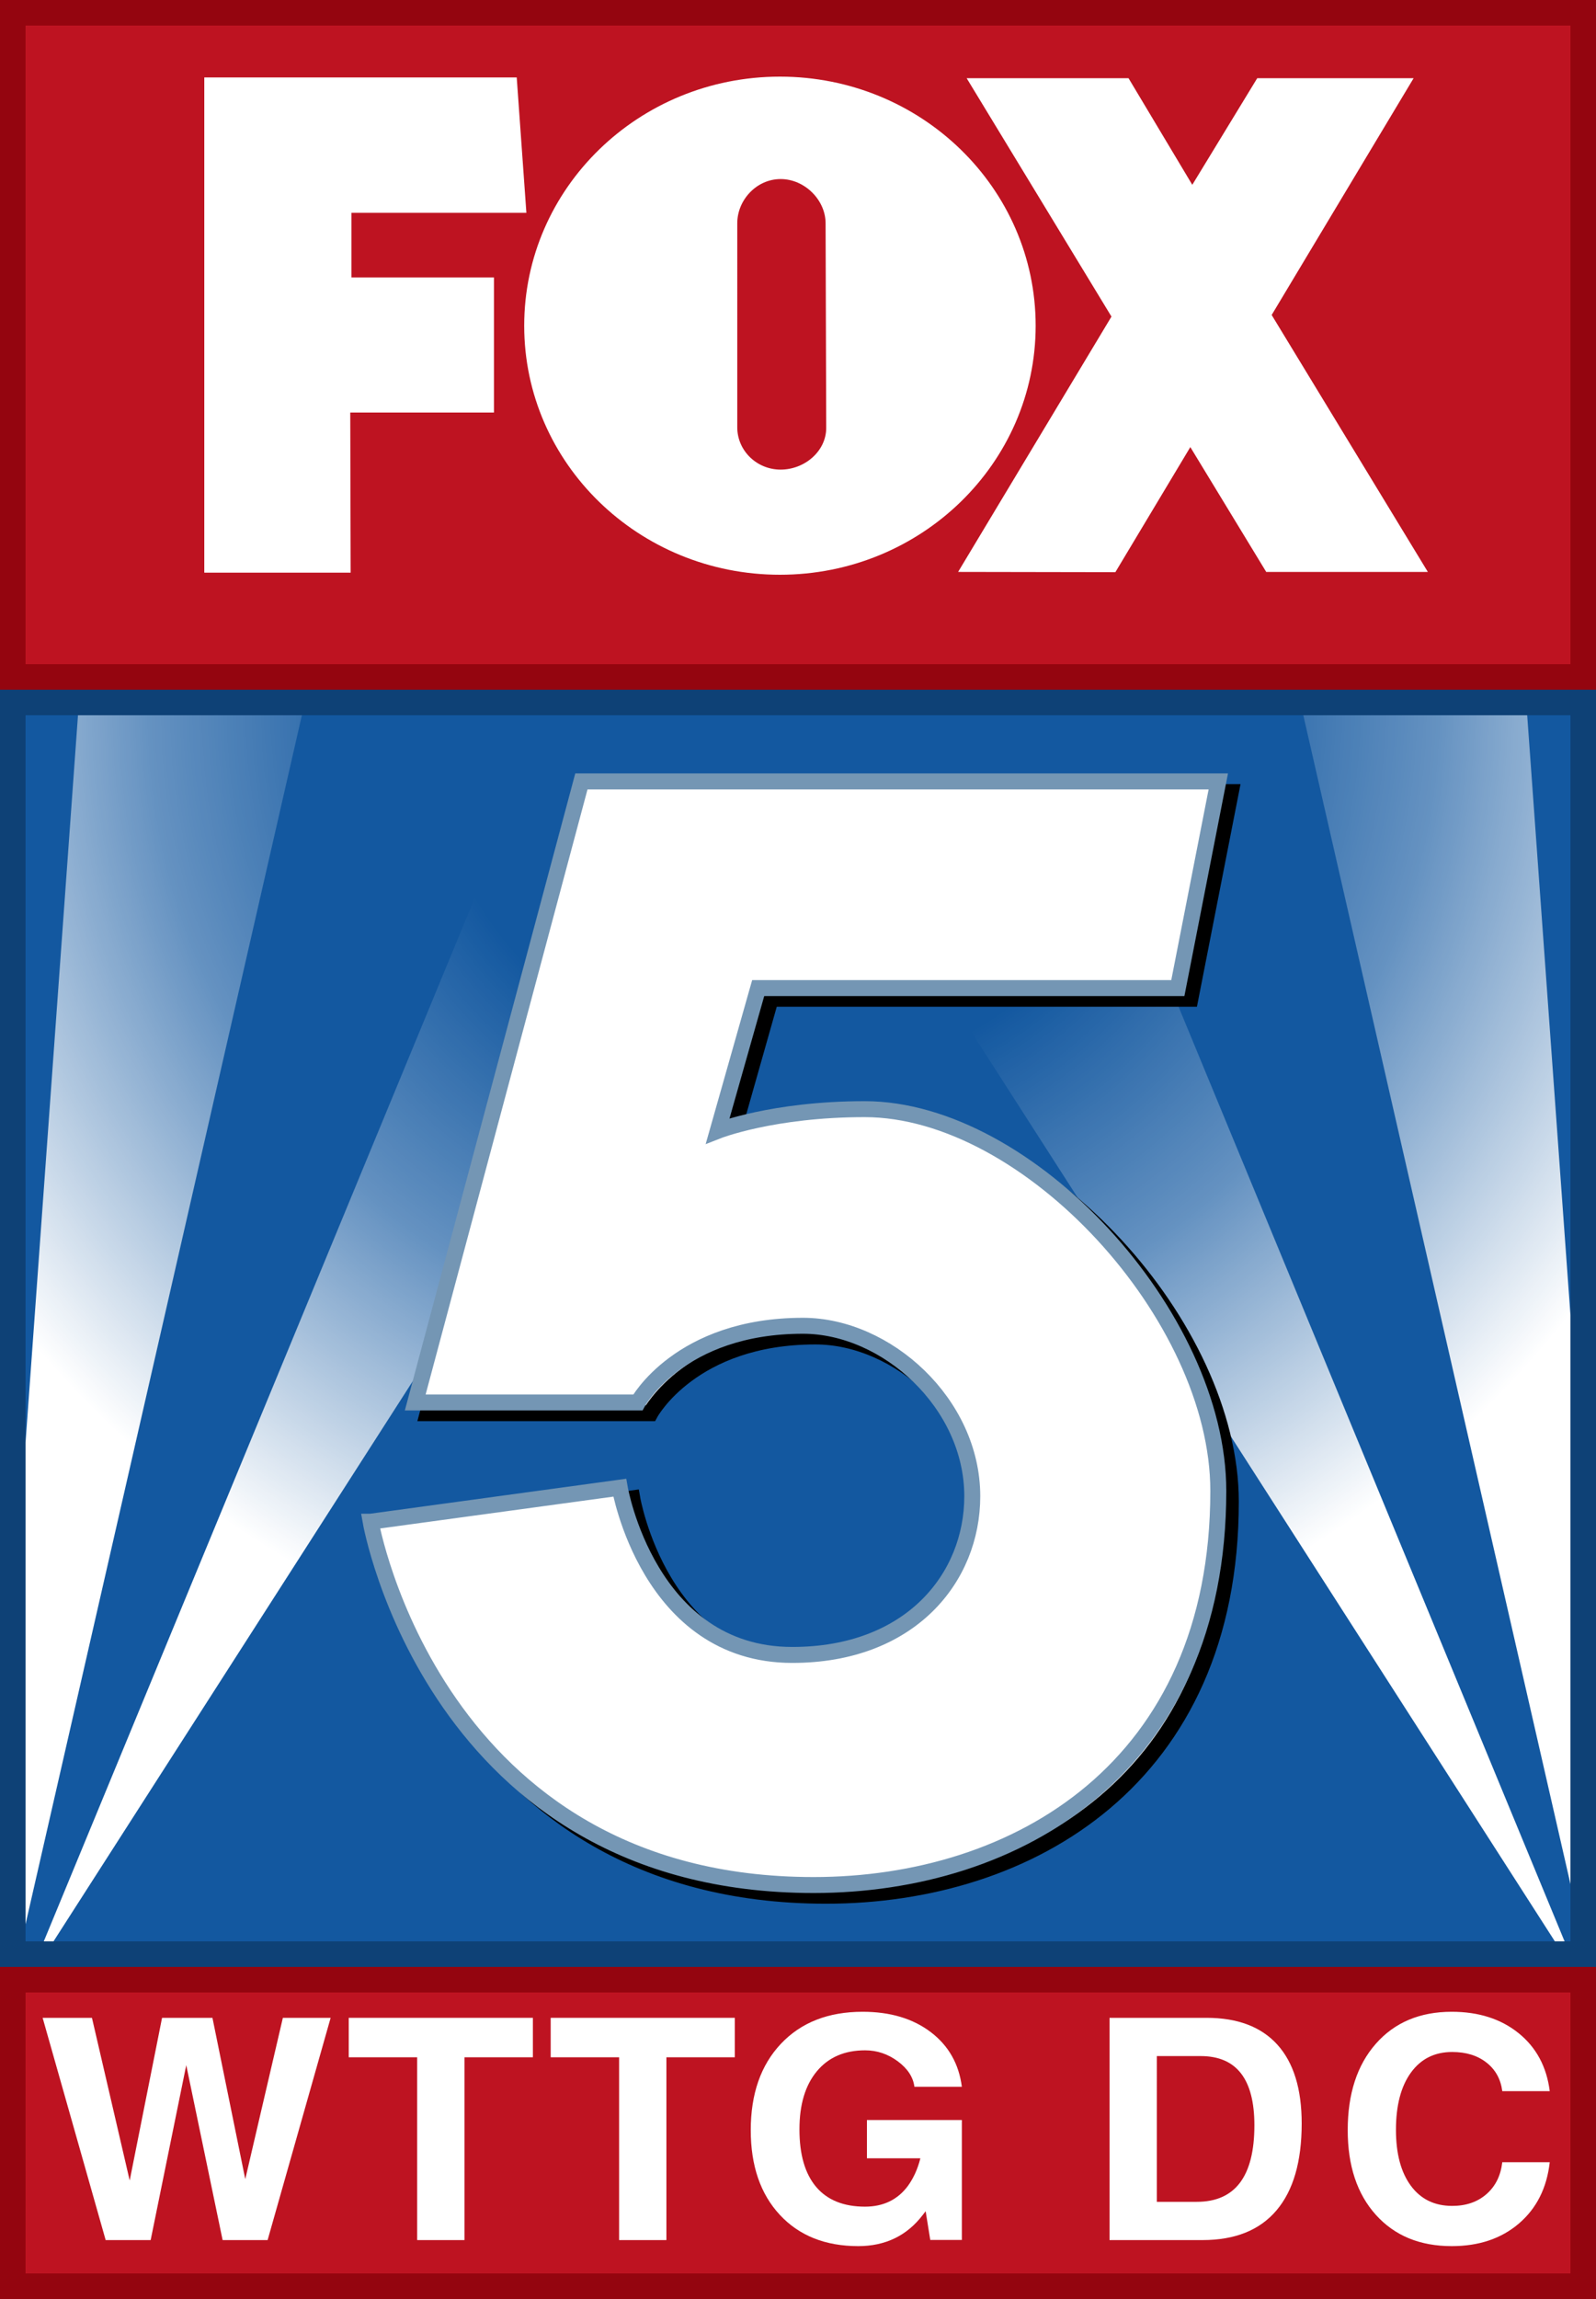 <?xml version="1.0" encoding="UTF-8" standalone="no"?>
<svg
   xmlns:dc="http://purl.org/dc/elements/1.1/"
   xmlns:cc="http://creativecommons.org/ns#"
   xmlns:rdf="http://www.w3.org/1999/02/22-rdf-syntax-ns#"
   xmlns:svg="http://www.w3.org/2000/svg"
   xmlns="http://www.w3.org/2000/svg"
   xmlns:xlink="http://www.w3.org/1999/xlink"
   xmlns:sodipodi="http://sodipodi.sourceforge.net/DTD/sodipodi-0.dtd"
   xmlns:inkscape="http://www.inkscape.org/namespaces/inkscape"
   inkscape:export-ydpi="90"
   inkscape:export-xdpi="90"
   inkscape:export-filename="C:\Users\iampears\Pictures\Fox O&amp;O Logo Template.png"
   sodipodi:docname="WTTG1.svg"
   inkscape:version="1.0 (4035a4f, 2020-05-01)"
   id="svg2"
   height="1440"
   width="1000"
   version="1.1">
  <rect width="100%" height="100%" fill="#808080" stroke="none"/>
  <sodipodi:namedview
     inkscape:pagecheckerboard="true"
     inkscape:document-rotation="0"
     fit-margin-bottom="0"
     fit-margin-right="0"
     fit-margin-left="0"
     fit-margin-top="0"
     inkscape:current-layer="g3109"
     inkscape:window-maximized="1"
     inkscape:window-y="25"
     inkscape:window-x="0"
     inkscape:cy="746.98045"
     inkscape:cx="872.18141"
     inkscape:zoom="0.25485307"
     showgrid="false"
     id="namedview3021"
     inkscape:window-height="847"
     inkscape:window-width="1440"
     inkscape:pageshadow="2"
     inkscape:pageopacity="0"
     guidetolerance="10"
     gridtolerance="10"
     objecttolerance="10"
     borderopacity="1"
     bordercolor="#666666"
     pagecolor="#ffffff" />
  <defs
     id="defs6">
    <linearGradient
       id="linearGradient3008">
      <stop
         id="stop3010"
         style="stop-color:#ffffff;stop-opacity:0"
         offset="0" />
      <stop
         id="stop3012"
         style="stop-color:#ffffff;stop-opacity:0"
         offset="0.373" />
      <stop
         id="stop3014"
         style="stop-color:#ffffff;stop-opacity:0.343"
         offset="0.65" />
      <stop
         id="stop3016"
         style="stop-color:#ffffff;stop-opacity:1"
         offset="1" />
    </linearGradient>
    <linearGradient
       id="linearGradient4334">
      <stop
         offset="0"
         style="stop-color:#ffffff;stop-opacity:0"
         id="stop4336" />
      <stop
         offset="0.425"
         style="stop-color:#ffffff;stop-opacity:0"
         id="stop4364" />
      <stop
         offset="0.745"
         style="stop-color:#ffffff;stop-opacity:0.343"
         id="stop4362" />
      <stop
         offset="1"
         style="stop-color:#ffffff;stop-opacity:1"
         id="stop4338" />
    </linearGradient>
    <linearGradient
       id="linearGradient4046">
      <stop
         offset="0"
         style="stop-color:#ffffff;stop-opacity:1"
         id="stop4048" />
      <stop
         offset="1"
         style="stop-color:#ffffff;stop-opacity:0"
         id="stop4050" />
    </linearGradient>
    <linearGradient
       gradientTransform="matrix(0.076,0,0,0.076,-0.192,0.218)"
       gradientUnits="userSpaceOnUse"
       xlink:href="#linearGradient4046"
       id="linearGradient4052"
       y2="708.273"
       x2="1665.807"
       y1="2040.709"
       x1="1665.807" />
    <radialGradient
       gradientTransform="matrix(-0.936,0.943,-0.942,-0.936,163.867,33.028)"
       gradientUnits="userSpaceOnUse"
       xlink:href="#linearGradient4334"
       id="radialGradient4332"
       fy="43.517"
       fx="63.007"
       r="61.809"
       cy="43.517"
       cx="63.007" />
    <radialGradient
       gradientTransform="matrix(-0.892,0.884,-0.878,-0.886,-72.461,-173.637)"
       gradientUnits="userSpaceOnUse"
       xlink:href="#linearGradient3008"
       id="radialGradient4374"
       fy="-206.44"
       fx="52.254"
       r="61.809"
       cy="-206.44"
       cx="52.254" />
    <radialGradient
       r="61.809"
       fy="-206.44"
       fx="52.254"
       cy="-206.44"
       cx="52.254"
       gradientTransform="matrix(-0.892,0.884,-0.878,-0.886,-72.461,-173.637)"
       gradientUnits="userSpaceOnUse"
       id="radialGradient3137"
       xlink:href="#linearGradient3008"
       inkscape:collect="always" />
  </defs>
  <g
     id="g3109">
    <g
       id="g3159"
       transform="scale(8)">
      <path
         style="fill:#be1321;fill-opacity:1;fill-rule:nonzero;stroke:none"
         id="rect4356"
         d="M 1,1 H 124 V 179 H 1 Z"
         inkscape:connector-curvature="0" />
      <path
         style="fill:#1358a0;fill-opacity:1;fill-rule:nonzero;stroke:none"
         id="rect4055"
         d="m 1,55 h 123 v 98 H 1 Z"
         inkscape:connector-curvature="0" />
      <path
         style="fill:url(#radialGradient3137);fill-opacity:1;stroke:none"
         id="path3268"
         d="M 6.25,54.031 1.062,125.969 1.25,153.938 24.094,54.031 Z m 37.656,0 -40.812,98.781 0.594,-0.031 59.281,-92.406 59.312,92.406 0.594,0.031 -40.812,-98.781 z m 57.719,0 22.844,99.906 0.188,-27.969 -5.188,-71.938 z"
         inkscape:connector-curvature="0" />
      <path
         style="fill:#ffffff;fill-rule:nonzero;stroke:none"
         id="path14921"
         d="M 61.086,6 C 50.023,6 41.056,14.732 41.056,25.501 41.056,36.27 50.023,45 61.086,45 72.143,45 81.113,36.27 81.113,25.501 81.113,14.732 72.149,6 61.086,6 Z M 16,6.062 V 44.836 H 27.463 L 27.432,32.301 H 38.687 V 21.723 H 27.524 V 16.664 H 41.227 L 40.47,6.062 H 16 Z m 59.709,0.06 11.342,18.666 -12.011,19.99 12.316,0.021 5.871,-9.794 5.944,9.774 h 12.659 L 99.598,24.661 110.716,6.122 H 98.468 L 93.381,14.47 88.387,6.122 H 75.709 Z m -14.566,7.898 c 1.876,0 3.518,1.634 3.518,3.465 l 0.049,16.016 c 0,1.83 -1.69,3.266 -3.571,3.266 -1.876,0 -3.396,-1.487 -3.396,-3.312 V 17.485 c 0,-1.83 1.514,-3.465 3.396,-3.465 z"
         inkscape:connector-curvature="0" />
      <path
         style="fill:#0e4176;fill-opacity:1;fill-rule:nonzero;stroke:none"
         id="rect4351"
         d="M 0,53 V 155 H 125 V 53 Z m 2,3 h 121 v 96 H 2 Z"
         inkscape:connector-curvature="0" />
      <path
         style="fill:#94050f;fill-opacity:1;fill-rule:nonzero;stroke:none"
         id="rect4340"
         d="M 0,0 V 54 H 125 V 0 Z M 2,2 H 123 V 52 H 2 Z"
         inkscape:connector-curvature="0" />
      <path
         style="fill:#94050f;fill-opacity:1;fill-rule:nonzero;stroke:none"
         id="path4358"
         d="m 0,154 v 26 h 125 v -26 z m 2,2 h 121 v 22 H 2 Z"
         inkscape:connector-curvature="0" />
    </g>
    <path
       sodipodi:nodetypes="ccssscccccccsssc"
       inkscape:connector-curvature="0"
       id="path3043"
       d="m 240.075,959.833 156.077,-21.304 c 0,0 17.918,104.756 108.109,104.756 73.901,0 112.781,-48.215 112.781,-99.418 0,-58.167 -53.791,-106.758 -106.107,-106.758 -77.406,0 -103.438,48.041 -103.438,48.041 H 268.022 L 372.127,496.151 H 771.198 L 745.839,625.595 H 482.906 l -25.359,89.41 c 0,0 34.43,-13.574 92.093,-13.574 102.685,0 221.557,129.525 221.557,239.1 0,173.413 -126.37,246.878 -253.59,246.878 -237.804,0 -277.533,-227.575 -277.533,-227.575 z"
       style="fill:#ffffff;fill-opacity:1;stroke:#000000;stroke-width:10;stroke-opacity:1" />
    <path
       style="fill:#ffffff;fill-opacity:1;stroke:#7496b4;stroke-width:10;stroke-opacity:1"
       d="m 232.227,953.134 156.077,-21.304 c 0,0 17.918,104.756 108.109,104.756 73.901,0 112.781,-48.215 112.781,-99.418 0,-58.167 -53.791,-106.758 -106.107,-106.758 -77.406,0 -103.438,48.041 -103.438,48.041 H 260.174 L 364.28,489.452 H 763.35 L 737.991,618.896 H 475.058 l -25.359,89.41 c 0,0 34.43,-13.574 92.093,-13.574 102.685,0 221.557,129.525 221.557,239.1 0,173.413 -126.37,246.878 -253.59,246.878 -237.804,0 -277.533,-227.575 -277.533,-227.575 z"
       id="path3041"
       inkscape:connector-curvature="0"
       sodipodi:nodetypes="ccssscccccccsssc" />
    <g
       id="g3049"
       transform="matrix(2.197,0,0,2.155,-157.723,1216.939)"
       style="fill:#ffffff">
      <g
         style="font-style:normal;font-weight:bold;font-size:90px;font-family:Helvetica;text-align:start;text-anchor:start;fill:#ffffff"
         id="text3051">
        <g
           id="g3080"
           style="fill:#ffffff">
          <path
             inkscape:connector-curvature="0"
             id="path3063"
             style="font-style:normal;font-weight:bold;font-size:90px;font-family:Helvetica;text-align:start;text-anchor:start;fill:#ffffff"
             d="M 101.924,86.383 83.95,21.783 v 0 h 7.031 7.031 v 0 L 108.779,69.068 v 0 0 l 9.229,-47.285 h 7.163 7.207 l 9.36,46.89 v 0 0 l 10.723,-46.89 v 0 h 6.812 6.812 v 0 l -17.974,64.6 h -6.416 -6.416 L 124.907,35.538 v 0 0 l -10.151,50.845 h -6.416 z" />
          <path
             inkscape:connector-curvature="0"
             id="path3065"
             style="font-style:normal;font-weight:bold;font-size:90px;font-family:Helvetica;text-align:start;text-anchor:start;fill:#ffffff"
             d="m 190.761,86.383 v -53.13 0 h -19.512 v 0 -5.713 -5.757 0 h 52.515 v 0 5.713 5.757 0 h -19.512 v 0 53.13 0 h -6.724 z" />
          <path
             inkscape:connector-curvature="0"
             id="path3067"
             style="font-style:normal;font-weight:bold;font-size:90px;font-family:Helvetica;text-align:start;text-anchor:start;fill:#ffffff"
             d="m 248.353,86.383 v -53.13 0 h -19.512 v 0 -5.713 -5.757 0 h 52.515 v 0 5.713 5.757 0 h -19.512 v 0 53.13 0 h -6.724 z" />
          <path
             inkscape:connector-curvature="0"
             id="path3069"
             style="font-style:normal;font-weight:bold;font-size:90px;font-family:Helvetica;text-align:start;text-anchor:start;fill:#ffffff"
             d="m 316.572,88.141 c -9.404,-2e-6 -16.868,-3.032 -22.39,-9.097 -5.522,-6.064 -8.284,-14.268 -8.284,-24.609 0,-10.547 2.871,-18.918 8.613,-25.115 5.742,-6.196 13.506,-9.294 23.291,-9.294 7.852,6.7e-5 14.319,1.963 19.402,5.889 5.083,3.926 8.049,9.229 8.899,15.908 v 0 h -13.535 v 0 c -0.352,-2.812 -1.934,-5.281 -4.746,-7.405 -2.813,-2.124 -5.918,-3.186 -9.316,-3.186 -5.859,5.5e-5 -10.444,2.029 -13.755,6.086 -3.311,4.058 -4.966,9.69 -4.966,16.897 -1e-5,7.324 1.589,12.898 4.768,16.721 3.179,3.823 7.83,5.735 13.953,5.735 h -0.044 c 5.215,1e-5 9.287,-1.992 12.217,-5.977 1.611,-2.256 2.798,-4.907 3.56,-7.954 v -0.132 0 H 319.033 V 51.49 h 27.07 v 34.849 h -9.009 l -1.318,-8.35 v 0 l -0.791,1.055 c -4.541,6.064 -10.693,9.097 -18.457,9.097 z" />
        </g>
        <g
           id="g3076"
           style="fill:#ffffff">
          <path
             inkscape:connector-curvature="0"
             id="path3071"
             style="font-style:normal;font-weight:bold;font-size:90px;font-family:Helvetica;text-align:start;text-anchor:start;fill:#ffffff"
             d="m 388.223,86.383 v -64.6 0 h 6.724 v 0 h 20.918 c 8.877,6.4e-5 15.623,2.607 20.237,7.822 4.614,5.215 6.921,12.847 6.921,22.896 -6e-5,11.074 -2.395,19.49 -7.185,25.247 -4.79,5.757 -11.814,8.635 -21.072,8.635 H 394.946 v 0 z m 13.491,-11.118 v 0 h 11.382 c 5.478,1.1e-5 9.587,-1.853 12.327,-5.559 2.739,-3.706 4.109,-9.265 4.109,-16.677 -4e-5,-6.709 -1.274,-11.741 -3.823,-15.095 -2.549,-3.354 -6.387,-5.032 -11.514,-5.032 h -12.48 v 0 z" />
          <path
             inkscape:connector-curvature="0"
             id="path3073"
             style="font-style:normal;font-weight:bold;font-size:90px;font-family:Helvetica;text-align:start;text-anchor:start;fill:#ffffff"
             d="m 513.762,63.751 v 0 c -0.82,7.471 -3.743,13.403 -8.767,17.798 -5.024,4.395 -11.418,6.592 -19.182,6.592 -9.082,-2e-6 -16.296,-3.032 -21.643,-9.097 -5.347,-6.064 -8.02,-14.268 -8.02,-24.609 0,-10.547 2.673,-18.918 8.02,-25.115 5.347,-6.196 12.561,-9.294 21.643,-9.294 7.676,6.7e-5 14.033,2.073 19.072,6.218 5.039,4.146 7.998,9.763 8.877,16.853 v 0 h -13.535 v 0 c -0.44,-3.486 -1.941,-6.255 -4.504,-8.306 -2.564,-2.051 -5.823,-3.076 -9.778,-3.076 -5.01,5.5e-5 -8.936,2 -11.777,5.999 -2.842,3.999 -4.263,9.543 -4.263,16.633 -10e-6,6.914 1.414,12.327 4.241,16.238 2.827,3.911 6.76,5.867 11.799,5.867 3.955,1e-5 7.214,-1.143 9.778,-3.428 2.563,-2.285 4.065,-5.376 4.504,-9.272 v 0 z" />
        </g>
      </g>
      <g
         style="font-style:normal;font-weight:bold;font-size:90px;font-family:Helvetica;text-align:start;text-anchor:start;fill:#ffffff"
         id="text3053" />
    </g>
  </g>
</svg>
